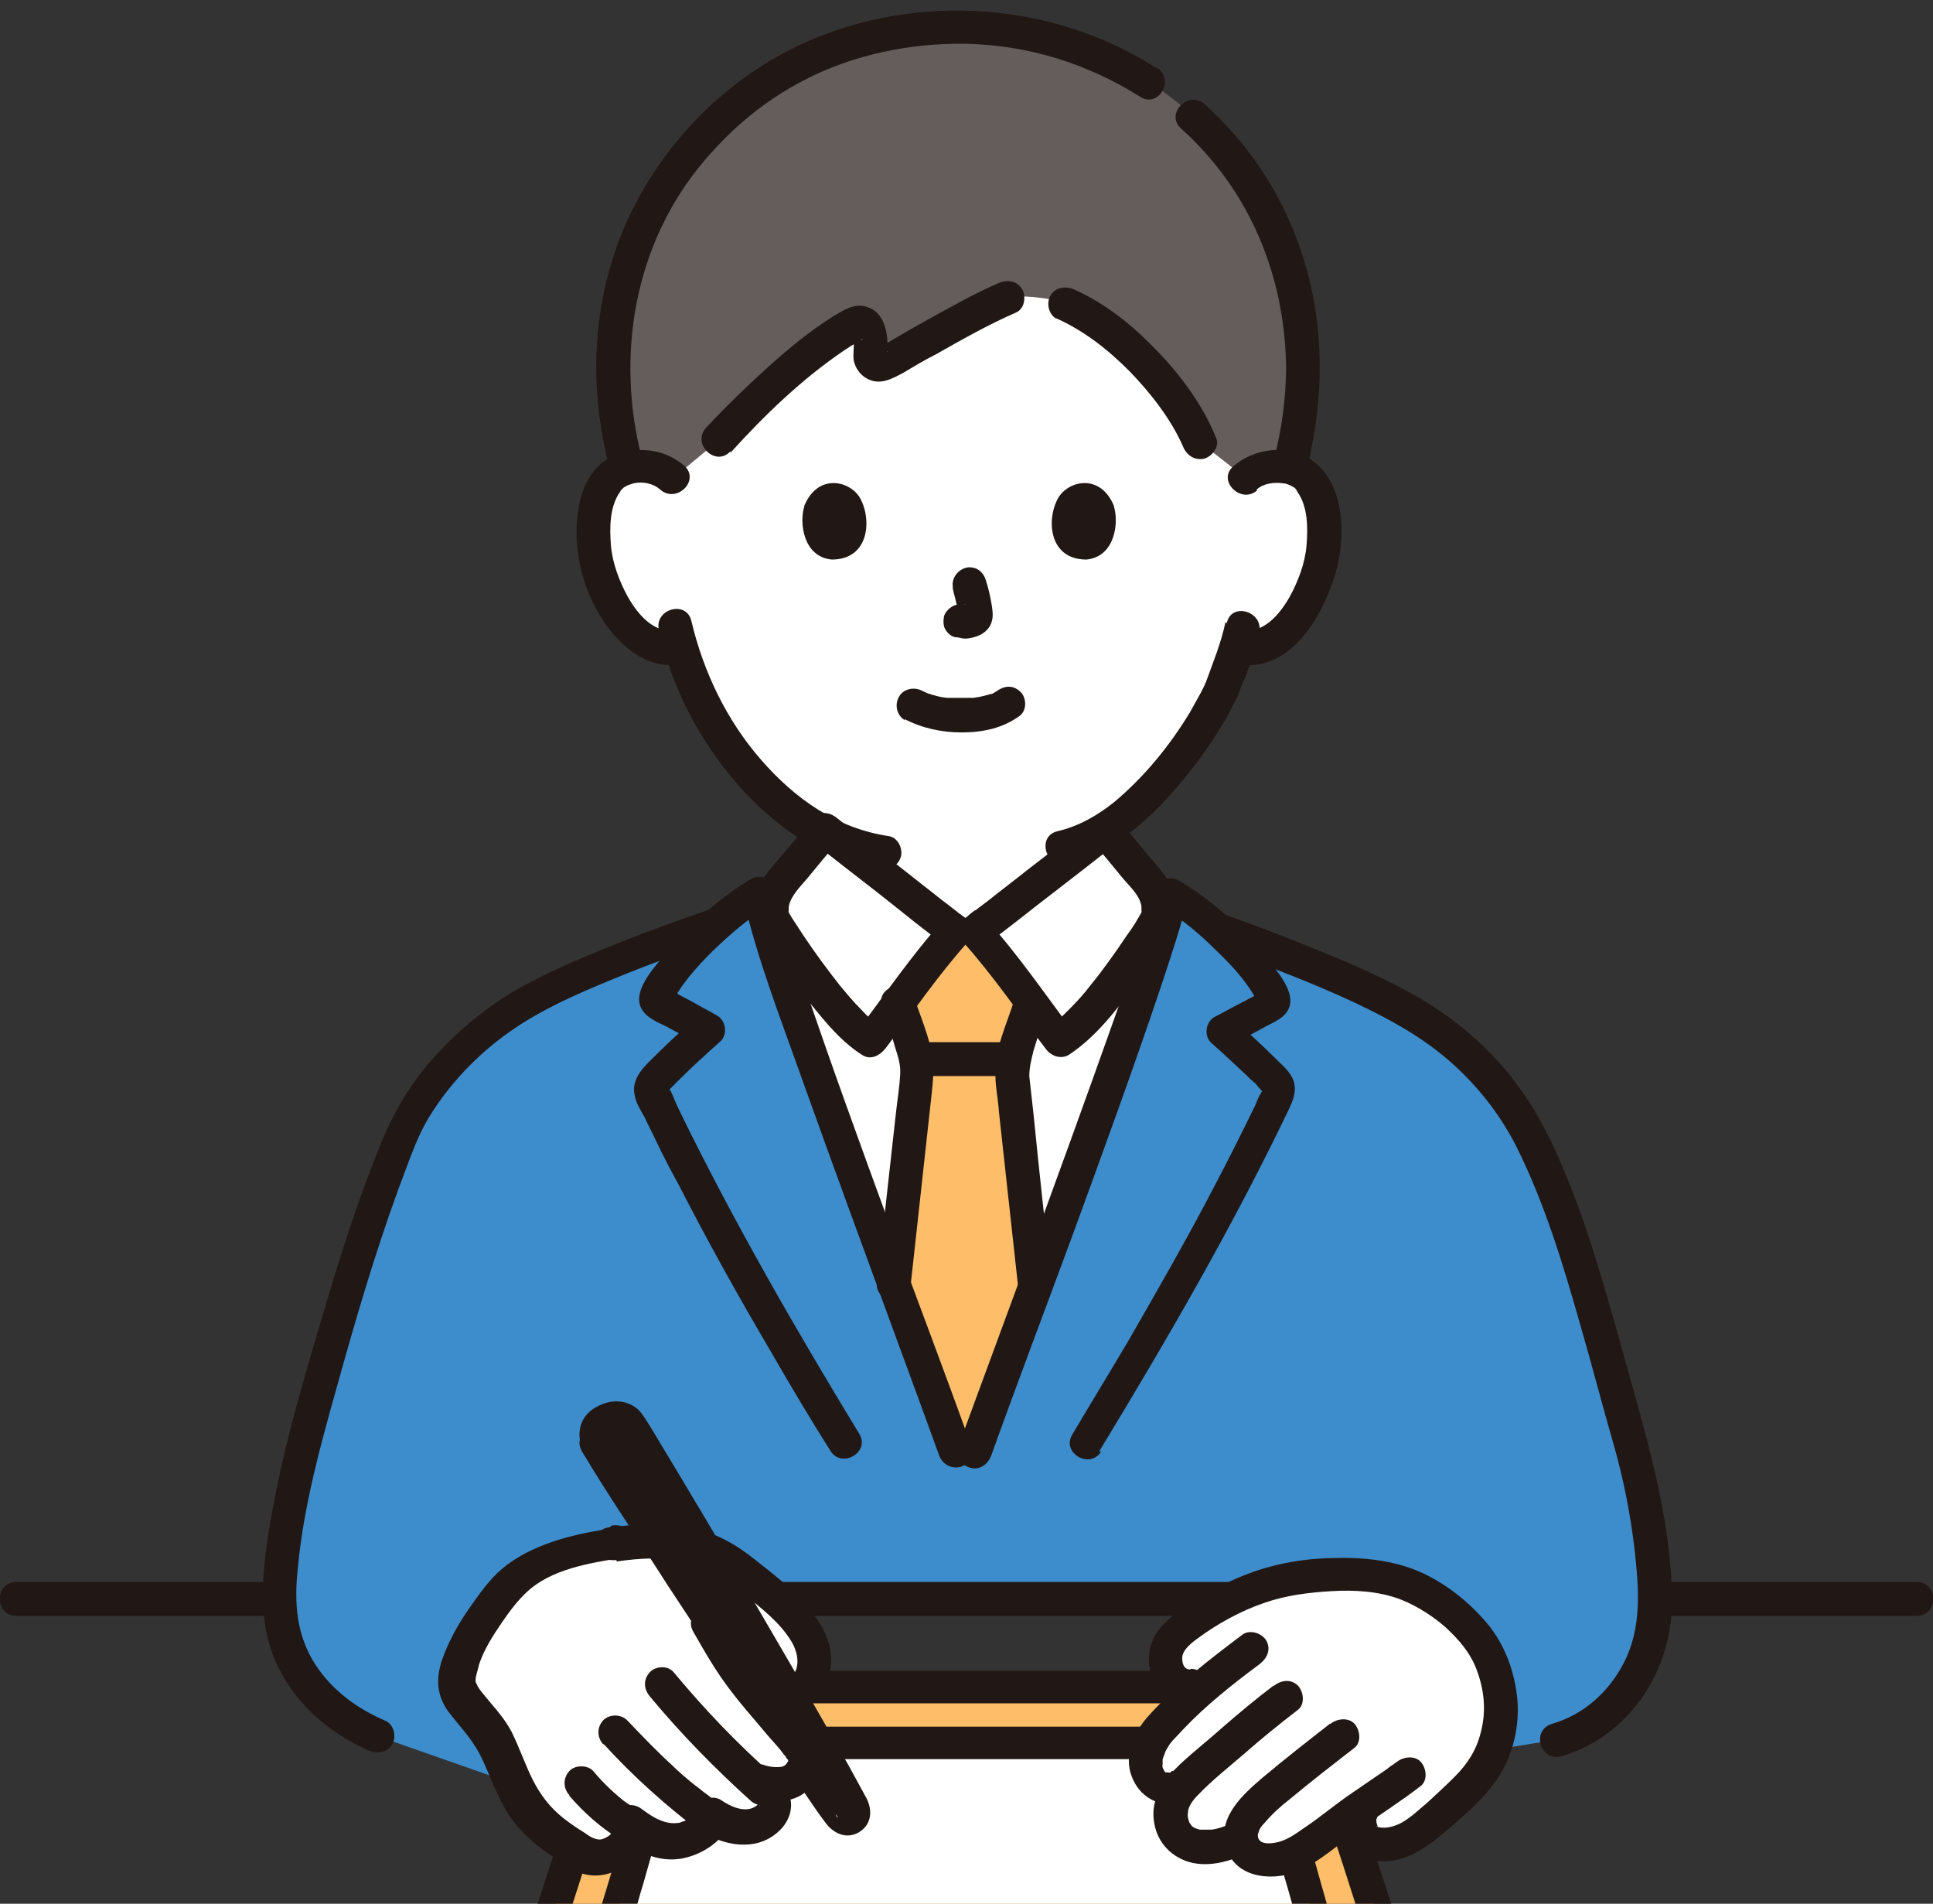 <?xml version="1.0" encoding="UTF-8"?>
<svg id="b" xmlns="http://www.w3.org/2000/svg" version="1.1" viewBox="0 0 274 269.8">
  <rect x="0" y="0" width="274" height="269.8" fill="#333333" stroke="none"/>
  <!-- Generator: Adobe Illustrator 29.8.2, SVG Export Plug-In . SVG Version: 2.1.1 Build 3)  -->
  <defs>
    <style>
      .st0 {
        fill: #febe69;
      }

      .st1 {
        fill: #645d5c;
      }

      .st2 {
        fill: #fff;
      }

      .st3 {
        fill: #3d8dcc;
      }

      .st4 {
        fill: #211715;
      }
    </style>
  </defs>
  <g id="c">
    <path class="st2" d="M135.4,205.6c-6.7-18.5-22-58.8-26.8-75.3h.8c-.6-1.7.2-4,1.3-5.2,1.9-2.1,4.2-5.2,6.1-7.3.8.6,17.2,13.5,18.5,14.4h2.9c1.2-.9,17.7-13.7,18.5-14.3,1.9,2.1,4.2,5.2,6.1,7.3,1.1,1.3,1.9,3.6,1.3,5.2h.9c-4.8,16.5-20.1,56.8-26.8,75.2"/>
    <path class="st2" d="M176.4,67.8c1.3-1.2,3.1-1.7,4.6-1.7,3.3.1,4.7,1.9,5.3,2.9,1.8,3.1,1.7,8.8.5,12.3-.9,2.5-2.2,6.3-5.6,9-1.4,1.1-3.4,1.9-5.4,1.5,0,0-.2,0-.5,0-.6,2-1.4,4-1.9,5-1.3,3.4-8,15-16.7,20.6v.6c-.8.6-17.2,13.5-18.5,14.3h-2.9c-1.1-.8-13.3-10.3-17.3-13.4-4.5-2.1-8.5-5.4-12.4-10-4.8-5.7-7.6-11.9-9.1-17.1-2.1.5-4.3-.2-5.8-1.4-3.4-2.7-4.8-6.5-5.6-9-1.2-3.5-1.3-9.2.5-12.3.6-1,2-2.8,5.3-2.9,1.5,0,3.3.4,4.6,1.7,0,0-.8-35.5,40.5-35.5s40.5,35.5,40.5,35.5h0Z"/>
    <path class="st0" d="M135.4,205.6c-2.2-6-5.3-14.4-8.6-23.4,1.7-15.9,3.2-29.6,3.2-30.1,0-1.7-.5-3.4-1.1-5-.3-1-1-3-1.6-4.8,2.7-3.6,5.9-7.8,7.9-10h2.9c2,2.2,5.2,6.5,7.9,10-.6,1.9-1.3,3.8-1.6,4.8-.5,1.6-1,3.3-1.1,5,0,.5,1.5,14.2,3.2,30.1-3.4,9.1-6.5,17.4-8.6,23.4h-2.6s0,0,0,0Z"/>
    <path class="st3" d="M225.7,244.2c.3-.2.7-.5,1-.7,5-3.8,8.3-10.2,8-17.6-.4-8.3-1.8-15.7-3.3-20.8-3.5-12.2-6-22.2-9.1-31.3-1.3-3.9-4.8-12.3-7.1-15.8-4.3-6.7-10.1-11.8-16.9-15.4-7.3-3.9-15.5-7-24.2-10.3-.5-.2-1.1-.4-1.7-.6-2.2-2-4.5-3.8-6.5-5-3.1,13-20.6,58.9-27.9,79h-2.6c-7.3-20.1-24.7-66-27.8-79-1.9,1.1-4,2.7-6,4.5-9.9,3.2-17.8,6.4-25.1,10.1-6.8,3.4-13.3,9.3-17.5,16-3.8,6.1-11.2,30-15.3,45.9-1.3,5.2-3.6,14.2-4,22.4-.4,10,6,17.2,14,20.5l18.8,6.6,33.9-26.1h71.4l33.9,21.4,9.2-1.5c1.8-.5,3.4-1.3,5-2.3h0Z"/>
    <path class="st4" d="M164.5,131.2c4.3,1.8,8.7,3.2,13,4.9,5.5,2.1,10.9,4.2,16.2,6.8,4.7,2.3,9.1,4.9,12.9,8.5,3.4,3.2,6.2,6.9,8.3,11,4.1,8.2,6.7,16.9,9.2,25.7,1.6,5.5,3,11,4.6,16.5,1.4,4.9,2.4,9.9,3,15,.6,5.5,1.1,11.1-1.6,16.2-2.1,4-5.6,7.2-10.1,8.5-3,.9-1.7,5.4,1.3,4.6,9.7-2.8,15.8-12.3,15.7-22.1-.1-11.9-3.7-23.3-6.8-34.6-2.7-9.6-5.3-19.2-9.4-28.4-2-4.5-4.3-8.5-7.5-12.3-3.6-4.2-7.9-7.7-12.7-10.4-6-3.4-12.4-5.9-18.7-8.4-5.3-2.1-10.8-3.9-16.1-6.1-1.2-.5-2.6.5-3,1.7-.4,1.4.5,2.4,1.7,2.9h0Z"/>
    <path class="st4" d="M107.2,126.6c-6,2.1-12,4.1-17.9,6.4-5.3,2.1-10.8,4.3-15.8,7.1-5.1,2.9-9.7,6.9-13.4,11.4-2.5,3.2-4.4,6.4-5.9,10.1-3.7,8.9-6.5,18.1-9.2,27.3-3,10.1-5.9,20.4-7.3,30.9-.8,6.2-.8,12.2,2.4,17.7,2.7,4.8,7.2,8.4,12.2,10.6,1.2.5,2.6.3,3.3-.9.6-1,.3-2.7-.9-3.3-4-1.7-7.6-4.3-10-8-2.7-4.2-3-8.7-2.5-13.5.9-10,3.9-19.9,6.6-29.6,2.6-9.2,5.4-18.4,8.8-27.3,1.1-2.9,2-5.4,3.8-8.1,3-4.6,7-8.6,11.6-11.7,4.9-3.3,10.6-5.6,16-7.8,6.3-2.5,12.8-4.7,19.3-6.9,1.2-.4,2-1.6,1.7-2.9-.3-1.2-1.7-2.1-3-1.7h0Z"/>
    <path class="st4" d="M115.2,116.1c-1.2,1.3-2.3,2.7-3.5,4.1-1.1,1.3-2.3,2.6-3.3,4-1.6,2.3-2.1,5.4-.6,7.9,2.4,4,5.2,7.9,8.2,11.5,1.8,2.2,3.8,4.4,6.2,5.9,1.2.8,2.5.1,3.3-.9,3.8-5,7.4-10.3,11.6-15,1.1-1.2.8-2.8-.5-3.7-.1,0-.3-.2-.4-.3-.2-.1-1-.7-.4-.3-.7-.5-1.4-1.1-2.1-1.6-2-1.6-4.1-3.2-6.1-4.8-3-2.3-6-4.6-9-7-1-.8-2.4-1-3.4,0s-1,2.6,0,3.4c3,2.4,6.1,4.8,9.2,7.2,3.2,2.5,6.4,5.2,9.8,7.6l-.5-3.7c-4.5,5-8.3,10.6-12.3,15.9l3.3-.9c-.9-.6-1.8-1.4-2.7-2.4-1.1-1.1-2-2.2-3-3.4-1.8-2.3-3.5-4.6-5.1-7-.6-.9-1.1-1.7-1.7-2.6-.1-.2-.3-.5-.4-.7-.1-.2,0-.3,0,0,0-.3,0-.5,0-.8.3-1.6,1.7-2.9,2.7-4.1,1.4-1.7,2.7-3.3,4.1-4.9,2-2.3-1.3-5.7-3.4-3.4h0Z"/>
    <path class="st4" d="M155,119.5c1.4,1.6,2.8,3.3,4.1,4.9,1,1.2,2.5,2.5,2.7,4.1,0,.3,0,.5,0,.8,0-.3.1-.2,0,0-.1.2-.3.5-.4.7-.5.9-1.1,1.8-1.7,2.6-1.6,2.4-3.3,4.8-5.1,7-.9,1.2-1.9,2.3-3,3.4-1,1-1.8,1.8-2.7,2.4l3.3.9c-4-5.3-7.8-10.9-12.3-15.9l-.5,3.7c3.4-2.4,6.5-5,9.8-7.5,3.1-2.4,6.1-4.7,9.2-7.2,1-.8.8-2.5,0-3.4s-2.4-.8-3.4,0c-3,2.4-6,4.7-9,7-2,1.6-4,3.1-6,4.7-.4.3-.8.6-1.2.9l-.5.4c-.5.4.2-.1-.1,0-.4.3-.8.6-1.1.9-1.3.9-1.6,2.5-.5,3.7,4.2,4.7,7.8,10,11.6,15,.7,1,2.1,1.6,3.3.9,4.4-2.9,7.7-7.6,10.7-11.8,1.2-1.7,2.4-3.4,3.4-5.2,1.4-2.3,1.5-4.7.3-7.1-.8-1.7-2.3-3.1-3.5-4.6-1.3-1.6-2.6-3.2-4-4.8-2.1-2.3-5.4,1.1-3.4,3.4h0Z"/>
    <path class="st3" d="M153.8,204.5c10.5-17.2,18.6-31.5,27.1-48.9.2-.4.4-.7.3-1.2,0-.5-.3-1-.6-1.3-2.3-2.4-4.9-4.8-7.4-7,2.2-1.2,4.5-2.4,6.7-3.7.2-.1.5-.3.6-.6,0-.2,0-.5-.2-.7-2.5-5-9.4-11.5-14.4-14.5-3.1,13-20.6,58.9-27.9,79"/>
    <path class="st3" d="M135.4,205.6c-7.3-20.1-24.7-66-27.8-79-5,3-11.9,9.5-14.4,14.5-.1.2-.2.5-.2.7,0,.3.3.4.6.6,2.2,1.2,4.5,2.4,6.7,3.7-2.5,2.3-5.1,4.6-7.4,7-.3.3-.6.8-.6,1.3,0,.4.2.8.3,1.2,8.5,17.5,16.6,31.8,27.1,49"/>
    <path class="st4" d="M125.1,142.8c.6,1.9,1.3,3.8,1.8,5.7.4,1.2.8,2.5.7,3.8-.1,1.8-.4,3.6-.6,5.4-.9,8.1-1.8,16.2-2.7,24.3-.1,1.3,1.2,2.4,2.4,2.4s2.3-1.1,2.4-2.4c.9-8.2,1.8-16.4,2.7-24.6.2-1.7.4-3.5.5-5.2.2-3.6-1.6-7.4-2.7-10.8-.9-2.9-5.5-1.7-4.6,1.3h0Z"/>
    <path class="st4" d="M149.1,182.2c-.9-8.1-1.8-16.2-2.6-24.3-.2-1.8-.4-3.6-.6-5.4,0-1.2.3-2.4.6-3.6.6-2,1.3-4,1.9-6,.9-2.9-3.7-4.2-4.6-1.3-1,3.4-2.9,7.1-2.7,10.8,0,1.7.4,3.5.5,5.2.9,8.2,1.8,16.4,2.7,24.6.1,1.3,1,2.4,2.4,2.4s2.5-1.1,2.4-2.4h0Z"/>
    <path class="st4" d="M143.3,147.7c-4.3,0-8.6,0-12.8,0-1.3,0-2.5,1.1-2.4,2.4s1.1,2.4,2.4,2.4c4.3,0,8.6,0,12.8,0,1.3,0,2.5-1.1,2.4-2.4s-1.1-2.4-2.4-2.4h0Z"/>
    <path class="st4" d="M106.2,229h71.4c3.1,0,3.1-4.8,0-4.8h-71.4c-3.1,0-3.1,4.8,0,4.8h0Z"/>
    <path class="st4" d="M2.3,229h37.3c3.1,0,3.1-4.8,0-4.8H2.3c-3.1,0-3.1,4.8,0,4.8h0Z"/>
    <path class="st4" d="M234.7,229h37c3.1,0,3.1-4.8,0-4.8h-37c-3.1,0-3.1,4.8,0,4.8h0Z"/>
    <path class="st1" d="M126.6,4.6c-7.5,1.3-14.1,4.2-19.7,8.3-9,6.6-19.2,18.5-20,37.6-.2,4.8.4,10.3,2,15.8.6-.2,1.2-.3,2-.3,1.5,0,3.3.4,4.6,1.7l6.5-5.4c4.9-5.4,13.4-13.4,19.4-16.6.7-.4,1.6.1,1.9,1.3.3,1.1.3,2,.2,2.8-.1,1.2,1.1,2.1,2.1,1.6,4.3-2.4,11.9-7.1,17.4-9.4,3.3-.1,6.7.4,8,1,2.6,1.1,4.6,2.2,7.4,4.6,4.9,4.2,9.6,9.9,11.6,15l6.4,5c1.3-1.2,3.1-1.7,4.6-1.7.7,0,1.3.1,1.8.3,1.5-5.9,2.2-10.4,1.9-15.8-.8-19-10.5-30.7-19.8-37.4-7.9-5.7-17.2-9.3-29.1-9.3s-6.3.3-9.2.8h0Z"/>
    <path class="st4" d="M128.2,101.9c2.5,1.3,5.3,1.9,8.1,1.9,3,0,5.9-.6,8.3-2.4,1-.8.9-2.6,0-3.4-1.1-1-2.3-.8-3.4,0,.7-.6.2-.2,0,0-.2.1-.3.2-.5.3-.2.1-.8.3-.1,0-.2,0-.5.2-.7.2-.6.2-1.3.3-1.9.4.4,0,.1,0,0,0-.2,0-.4,0-.6,0-.4,0-.9,0-1.3,0-.4,0-.8,0-1.2,0-.2,0-.4,0-.6,0,0,0-.8-.1-.2,0-.6-.1-1.2-.2-1.8-.4-.2,0-.5-.2-.7-.2-.6-.2.4.2,0,0-.3-.1-.6-.3-.9-.4-1.1-.6-2.7-.3-3.3.9-.6,1.1-.3,2.6.9,3.3h0Z"/>
    <path class="st4" d="M135,83.2c.3,1.3.7,2.6.9,4v-.6c0,.2,0,.4,0,.5v-.6c0,0,0,.2,0,.2l.2-.6c0,0,0,.1,0,.2l.4-.5s0,0-.1.1l.5-.4c-.1,0-.2.1-.3.2l.6-.2c-.2,0-.3.1-.5.2h.6c-.2,0-.3,0-.5,0h.6c-.2,0-.4,0-.6,0-.3,0-.6-.1-1,0-.3,0-.6.1-.9.3-.5.3-1,.9-1.1,1.4-.1.6-.1,1.3.2,1.8.3.5.8,1,1.4,1.1.5,0,.9.2,1.4.2.7,0,1.4-.2,2.1-.5.8-.4,1.5-1.1,1.7-2,.2-.7.1-1.4,0-2.1-.2-1.3-.5-2.6-.9-3.8-.2-.6-.6-1.1-1.1-1.4s-1.3-.4-1.8-.2c-1.2.4-2,1.6-1.7,2.9h0Z"/>
    <path class="st4" d="M114,71.8c-.7,2.2-.2,7.1,3.9,7.5,5.5,0,5.7-6,3.9-8.9-1.5-2.3-5.9-3.3-7.8,1.3Z"/>
    <path class="st4" d="M157.9,71.8c.7,2.2.2,7.1-3.9,7.5-5.5,0-5.7-6-3.9-8.9,1.5-2.3,5.9-3.3,7.8,1.3h0Z"/>
    <path class="st4" d="M97.1,66.1c-2.8-2.5-6.8-3-10.3-1.4-2.4,1.1-3.9,3.5-4.5,6-1.5,5.9,0,12.7,3.5,17.7,2.3,3.3,5.9,6.3,10.2,5.8,1.3-.2,2.4-1,2.4-2.4s-1.1-2.5-2.4-2.4c-3.3.4-5.5-2.2-7-4.8-1.2-2.2-2.2-4.8-2.4-7.3-.2-2.5-.2-5.5,1.3-7.6.3-.4-.3.2.1-.2.2-.2.3-.3.5-.5-.2.2.4-.2.4-.2.3-.1.6-.2.9-.3,1.3-.3,2.8,0,3.8.9,2.3,2,5.7-1.3,3.4-3.4h0Z"/>
    <path class="st4" d="M178.1,69.4c1-.9,2.5-1.1,3.8-.9.3,0,.5.1.8.2.1,0,.7.4.6.3.2.1.4.3.5.5.5.5-.2-.3.1.2,1.5,2.1,1.5,5.1,1.3,7.6-.2,2.5-1.2,5.1-2.4,7.3-1.5,2.6-3.7,5.2-7,4.8-1.3-.2-2.4,1.2-2.4,2.4s1.1,2.2,2.4,2.4c7.2.9,11.6-6.8,13.4-12.6,1.6-5.1,1.6-13.1-3.3-16.4-3.4-2.3-8.1-1.7-11.1.9-2.3,2,1.1,5.4,3.4,3.4h0Z"/>
    <path class="st4" d="M173.7,88.2c-.6,2.9-1.8,5.8-2.7,8.3-.2.4.2-.5,0,0,0,.2-.2.3-.2.5-.2.4-.4.8-.6,1.2-.5.9-1,1.8-1.5,2.7-2.9,4.8-6.5,9.2-10.8,12.8-2.4,1.9-5,3.4-8,4.1-3,.7-1.7,5.3,1.3,4.6,6.2-1.4,11.4-5.9,15.5-10.7,3.3-3.8,6.4-8.2,8.6-12.8.2-.3.3-.7.4-1,0-.1.3-.7,0,0,.3-.8.7-1.6,1-2.4.7-1.9,1.4-3.9,1.8-5.9.6-3-4-4.3-4.6-1.3h0Z"/>
    <path class="st4" d="M93.4,89.3c1.8,8.1,5.7,15.6,11.1,21.8,5.3,6,12,10.9,20.2,12,1.3.2,2.6-.3,3-1.7.3-1.1-.4-2.7-1.7-2.9-7.4-1.1-13.3-5.3-18.1-10.8-4.9-5.6-8.2-12.5-9.9-19.7-.7-3-5.3-1.7-4.6,1.3h0Z"/>
    <path class="st4" d="M164,9.7c-14.6-9.4-33.7-10.8-49.6-3.8-12.9,5.7-23.1,17.1-27.4,30.3-3.2,9.8-3.2,20.2-.6,30.1.8,3,5.4,1.7,4.6-1.3-3.8-14.6-1.1-30.6,8.9-42.3,4-4.7,8.6-8.5,14-11.3,7.1-3.7,15.1-5.3,23-5.2,8.9.2,17.2,2.8,24.7,7.5,2.6,1.7,5-2.4,2.4-4.1h0Z"/>
    <path class="st4" d="M185.3,66.3c2-8.3,2.4-16.6.7-24.9-1.4-6.7-4.2-13.3-8.3-18.9-2-2.8-4.4-5.4-6.9-7.7-2.3-2.1-5.7,1.3-3.4,3.4,9.7,8.7,14.7,20.8,14.9,33.7,0,4.5-.6,8.8-1.7,13.2-.7,3,3.9,4.2,4.6,1.3h0Z"/>
    <path class="st4" d="M149.7,45.1c4,1.8,7.3,4.4,10.4,7.5,3,3.1,5.9,6.8,7.6,10.7.5,1.2,1.6,2,3,1.7,1.1-.3,2.2-1.7,1.7-2.9-1.9-4.7-5-8.9-8.6-12.6-3.4-3.5-7.1-6.5-11.6-8.5-1.2-.5-2.6-.3-3.3.9-.6,1-.3,2.7.9,3.3h0Z"/>
    <path class="st4" d="M103.6,64.1c4.8-5.3,10.1-10.4,16-14.4.6-.4,1.2-.8,1.9-1.2.1,0,.4-.2.5-.3.3-.3.4,0-.2,0-.9-.3-.9-.8-.8.2.1.9-.1,1.7,0,2.6.2,1.1.9,2.1,1.8,2.6,1.9,1.1,3.6.1,5.3-.8,1.5-.9,3-1.8,4.6-2.6,3.7-2.1,7.4-4.2,11.3-5.9,1.2-.5,1.5-2.2.9-3.3-.7-1.2-2.1-1.4-3.3-.9-3.5,1.5-6.8,3.4-10.1,5.2-1.6.9-3.2,1.8-4.7,2.7-.7.4-1.3.8-2,1.1,0,0-.5.3-.5.3h.5c.4-.2.6,0,.7.2.7.3,0,.4.3.1,0,0,0-.7,0-.8,0-2.1-.6-4.7-2.9-5.4-1.8-.6-3.4.5-4.9,1.4-3.2,2-6.2,4.5-9,7-3.1,2.8-6.1,5.7-8.9,8.7-2.1,2.3,1.3,5.6,3.4,3.4h0Z"/>
    <path class="st4" d="M155.8,205.7c9.6-15.8,18.9-31.8,26.9-48.5.6-1.3,1.1-2.5.7-3.9-.4-1.3-1.5-2.2-2.4-3.1-2-2-4.1-3.9-6.1-5.7l-.5,3.7c1.5-.8,3.1-1.7,4.6-2.5,1.4-.8,3.3-1.4,3.8-3.1.7-2.4-2.2-5.5-3.6-7.2-3.3-4.1-7.5-7.9-12.1-10.6-1.3-.8-3.2,0-3.5,1.4-2.2,9.1-5.6,17.9-8.7,26.7-4.3,12-8.7,24-13.1,35.9-2,5.4-4,10.9-6,16.3-.4,1.2.5,2.6,1.7,2.9,1.3.4,2.5-.4,3-1.7,3.8-10.6,7.8-21.1,11.7-31.7,4.2-11.5,8.4-23,12.3-34.6,1.4-4.2,2.8-8.4,3.9-12.7l-3.5,1.4c2.9,1.7,5.4,3.9,7.8,6.3,2.3,2.2,4.6,4.8,5.9,7.7l-.3-1.2v.4s.3-1.2.3-1.2c.2-.4.3-.3-.1,0-.3.1-.6.3-.8.5-.6.3-1.3.7-1.9,1-1.2.6-2.4,1.3-3.6,1.9-1.3.7-1.6,2.7-.5,3.7,1.7,1.5,3.3,3,5,4.6.4.4.8.8,1.2,1.1.3.3.8,1,1.1,1.2.2.1.2.2,0,0-.1-.3.2-.6-.2.1-.3.5-.6,1.1-.8,1.7-1.9,3.9-3.8,7.7-5.8,11.5-3.9,7.5-8.1,14.8-12.3,22.1-2.6,4.4-5.3,8.8-7.9,13.2-1.6,2.6,2.5,5,4.1,2.4h0Z"/>
    <path class="st4" d="M137.7,205c-3.8-10.6-7.8-21.1-11.7-31.7-4.2-11.5-8.4-23-12.3-34.6-1.4-4.2-2.8-8.4-3.8-12.7-.3-1.5-2.2-2.2-3.5-1.4-4.6,2.8-8.7,6.5-12.1,10.6-1.4,1.7-4.3,4.8-3.6,7.2.5,1.7,2.4,2.4,3.8,3.1,1.5.8,3.1,1.7,4.6,2.5l-.5-3.7c-1.8,1.6-3.6,3.2-5.3,4.9s-4,3.5-3.3,6.2c.2,1,.9,2.1,1.4,3,.5,1.1,1.1,2.2,1.6,3.3,1,2.1,2.1,4.2,3.2,6.2,4.1,8,8.5,15.9,13.1,23.7,2.7,4.7,5.5,9.4,8.4,14,1.6,2.6,5.7.2,4.1-2.4-9-14.8-17.6-29.7-25.2-45.2-.3-.6-.5-1.1-.8-1.7-.2-.4-.6-1.6-.9-1.9-.4-.3,0-.1-.1.1-.3.3.3-.3.4-.4.4-.4.9-.9,1.3-1.3,1.8-1.8,3.7-3.5,5.6-5.2,1.1-1,.8-3-.5-3.7-1.2-.7-2.4-1.3-3.6-2-.6-.3-1.1-.6-1.7-.9-.3-.2-.6-.3-.8-.5-.1,0-.3-.2-.4-.2-.3-.2-.3-.1,0,.2l.3,1.2v-.4s-.3,1.2-.3,1.2c1.3-2.9,3.7-5.5,5.9-7.7,2.4-2.3,4.9-4.5,7.8-6.3l-3.5-1.4c2.1,9.1,5.6,17.9,8.7,26.7,4.3,12,8.7,24,13.1,36,2,5.4,4,10.9,6,16.4.4,1.2,1.6,2,3,1.7,1.2-.3,2.1-1.7,1.7-2.9h0Z"/>
    <path class="st0" d="M183.2,293.1h9.4c4.7,0,8.1-4.6,6.7-9-5.3-16.4-10.5-32.4-14.5-44.9h-96.1c-4,12.4-9.2,28.5-14.5,44.9-1.4,4.5,1.9,9,6.7,9h102.3,0Z"/>
    <path class="st2" d="M179.3,278.8h4.9c2,0,3.4-1.9,2.9-3.8-3-10.7-5.9-20.6-8-28h-84.7c-2.1,7.4-5,17.4-8,28-.5,1.9.9,3.8,2.9,3.8h89.9,0Z"/>
    <path class="st4" d="M183.2,295.4h8.4c2.2,0,4.3-.3,6.1-1.5,3.7-2.5,5-6.9,3.7-11-3.1-9.9-6.4-19.8-9.6-29.6-1.6-4.9-3.2-9.8-4.8-14.8-.3-1-1.2-1.7-2.3-1.7h-96.1c-1.1,0-2,.7-2.3,1.7-4.2,13.1-8.4,26.2-12.7,39.3-1,3.1-2.6,6.5-2.1,9.8.4,2.8,2.3,5.4,4.8,6.7,2.8,1.5,6,1.1,9.1,1.1h97.7c3.1,0,3.1-4.8,0-4.8h-99c-2.3,0-4.9.4-6.7-1.4-1.9-2-1.2-4.2-.4-6.5,4.6-14.3,9.3-28.7,13.9-43l-2.3,1.7h96.1l-2.3-1.7c2.6,8.2,5.3,16.5,8,24.7,1.5,4.7,3,9.4,4.6,14.1.7,2.2,1.7,4.5,2.1,6.7.2,1.3-.1,2.7-1,3.7-1.1,1.4-2.6,1.7-4.3,1.7h-8.7c-3.1,0-3.1,4.8,0,4.8h0Z"/>
    <path class="st4" d="M179.3,281.2c3.4,0,7.6.7,9.6-2.7,1-1.8.6-3.6.1-5.4-.6-2-1.1-4-1.7-6-1.9-6.9-3.9-13.8-5.9-20.7-.3-1-1.3-1.7-2.3-1.7h-84.7c-1.1,0-2,.7-2.3,1.7-1.7,5.8-3.4,11.7-5,17.5-1,3.5-2.2,7-3,10.5-.7,3.1,1.2,6.3,4.5,6.7,1.7.2,3.5,0,5.3,0h85.3c3.1,0,3.1-4.8,0-4.8h-88.3c-.5,0-1.6.2-2-.1-.3-.2-.2-.3-.2-.6,0-.8.6-2,.8-2.8.6-2,1.1-4,1.7-5.9,1.8-6.4,3.7-12.9,5.5-19.3l-2.3,1.7h84.7l-2.3-1.7c1.7,5.8,3.4,11.7,5,17.5,1,3.3,1.9,6.7,2.8,10,.2.7.2,1-.4,1.2-.6.2-1.6,0-2.3,0h-2.6c-3.1,0-3.1,4.8,0,4.8h0Z"/>
    <path class="st2" d="M86.7,219c6.5-1,12.8-.9,18.3,3.7,3.3,2.7,9.4,6.9,10.2,11.7.4,1.9-.6,4.9-2.6,6l-4.6,13.1c1.6,1.5,1.9,2.7,1.1,3.7-1,1.4-2.4,2-4.2,2s-3-.6-4.5-1.6c.6,1.2-2.8,3.1-3.7,3.3-3.3.9-5.7-.5-8.1-2.5,1,2.9-3.3,6.4-6.7,4.3-3.5-2.1-6-3.9-8.1-7-2-3.1-2.9-6.5-4.2-8.7-1.9-3.8-5.8-6.2-5.4-8.8.5-4.7,5-10.6,7.6-13.4,3.3-3.6,10.1-5.2,14.8-5.9"/>
    <path class="st4" d="M87.4,221.3c3.3-.5,6.9-.7,10.2.1,3.2.8,5.6,2.7,8.1,4.7,2.3,1.9,4.8,3.8,6.4,6.4,1.1,1.7,1.6,4.4-.6,5.7-2.6,1.6-.2,5.7,2.4,4.1,2.5-1.5,4.1-4.7,3.9-7.6-.2-3-2.1-5.7-4.1-7.9-2-2.1-4.3-3.9-6.6-5.7-2.7-2.2-5.7-3.9-9.2-4.6-3.9-.8-7.8-.5-11.8,0-1.3.2-2,1.8-1.7,2.9.4,1.4,1.7,1.8,3,1.7h0Z"/>
    <path class="st4" d="M80.7,254.5c2,2.3,4.3,4.4,6.9,6,1.1.7,2.7.2,3.3-.9.6-1.2.3-2.5-.9-3.3-.5-.4-1.1-.7-1.6-1.1l.5.4c-1.8-1.4-3.4-2.9-4.8-4.6-.8-.9-2.6-.9-3.4,0-.9,1-.9,2.4,0,3.4h0Z"/>
    <path class="st4" d="M85.6,247.2c4.2,4.6,8.8,8.7,13.8,12.5,1,.8,2.7.2,3.3-.9.7-1.3.2-2.4-.9-3.3-.2-.1-.3-.2-.5-.4-.1,0-.4-.3-.2-.1-.3-.2-.6-.5-.9-.7-.6-.4-1.1-.9-1.7-1.3-1.1-.9-2.2-1.8-3.2-2.8-2.2-2-4.3-4.2-6.4-6.4-.9-.9-2.5-.9-3.4,0-.9,1-.9,2.4,0,3.4h0Z"/>
    <path class="st4" d="M84.6,204.6c-.6-1-.2-2.4.9-2.9.3-.1.5-.3.8-.4,1-.5,2.2-.1,2.8.8,5.2,8.2,27,45.6,31.8,54.4.3.5,0,1-.4,1.3h0c-.4.2-.9,0-1.2-.3-3.4-4.7-32-48.1-34.7-52.9h0Z"/>
    <path class="st4" d="M86.6,203.5c.1.3-.2.6.5.1.1,0-.2-.3,0,0,.3.5.6,1,.9,1.5.9,1.4,1.7,2.8,2.6,4.2,2.4,3.9,4.7,7.9,7,11.8,5.2,8.9,10.4,17.8,15.6,26.7,1.1,1.9,2.2,3.8,3.3,5.7.4.8.9,1.5,1.3,2.3.2.3.4.6.5,1,0,.2.2.3.3.5.5.7-.5,0,0-.9l.9-.9c-.4.3-.3.3.3,0l1.2.3c0,0,.4.6.2.3,0,0,0-.1-.1-.2-.1-.2-.3-.4-.4-.6-.3-.5-.7-1-1-1.5-.9-1.4-1.9-2.8-2.8-4.2-2.7-4-5.3-8-8-12-5.8-8.8-11.6-17.6-17.3-26.4-1.7-2.6-3.4-5.2-5-7.9-1.5-2.6-5.7-.3-4.1,2.4,3.8,6.4,8.1,12.6,12.1,18.9,5.8,8.8,11.6,17.6,17.4,26.4,1.6,2.4,3.2,4.9,5,7.3,1.1,1.5,2.9,2.4,4.7,1.4,1.9-1.1,2-3.2,1.1-4.9-.8-1.5-1.6-2.9-2.4-4.4-5.6-9.9-11.4-19.8-17.2-29.7-2.7-4.7-5.5-9.3-8.3-14-1-1.6-1.9-3.2-2.9-4.8-.6-.9-1.1-1.9-2-2.5-1.9-1.3-4.3-.9-6.1.4-1.9,1.4-2.2,3.8-1.2,5.8.6,1.2,2.2,1.5,3.3.9,1.2-.7,1.4-2.1.9-3.3h0Z"/>
    <path class="st2" d="M100.3,230.3c2.9,5,3.7,6.4,6.8,10.2.7.9,5.9,6.7,6.6,8,1.1,2-.9,5.8-6.3,4.3-5-4.5-8.3-7.8-13.6-14.1l6.5-8.4h0Z"/>
    <path class="st4" d="M86.1,216.7c-5.2.8-10.8,2.2-14.9,5.6-1.9,1.6-3.4,3.8-4.8,5.8-1.6,2.3-2.9,4.7-3.8,7.3-.8,2.6-.7,4.8.9,7.1,1.6,2.1,3.4,3.9,4.6,6.3,1.4,2.8,2.3,5.8,4.1,8.5,1.6,2.4,3.7,4.2,6.1,5.8,1.4.9,2.9,2.1,4.5,2.5,1.5.4,3.1.2,4.6-.5,2.8-1.2,4.7-4.3,3.8-7.3l-4,2.3c3,2.4,6.6,4.3,10.6,3,2.4-.7,6.3-3.2,5.2-6.2l-3.5,2.7c3.2,2,7.6,2.8,10.7.1,1.3-1.1,2.1-2.7,1.9-4.4-.3-1.9-1.6-3.3-3.1-4.4l-2.3,4c2.8.7,6.2.7,8.2-1.6,1.6-1.7,2-4.3.8-6.3-1.1-1.8-2.7-3.5-4.1-5.1-1.3-1.5-2.7-3-3.9-4.6-2-2.6-3.6-5.5-5.3-8.4-1.6-2.6-5.7-.3-4.1,2.4,1.6,2.8,3.2,5.6,5.2,8.2,1.5,2,3.1,3.8,4.7,5.7.8,1,1.7,1.9,2.5,2.9,0,0,.6.8.3.4.1.2.3.3.4.5,0,.1.2.3.3.4,0,.2,0,.1,0-.2,0,.1,0,.2,0,.3,0-.3,0-.4,0-.2,0,0,0,.2,0,.3.3-.5,0,0-.1.3.3-.7-.3.3,0,0,.2-.3-.6.5,0,.1,0,0-.8.4-.5.3,0,0-.7.2-.4.1-.8.1-1.7,0-2.5-.3-2.1-.6-4.3,2.4-2.3,4,.5.4,1,.8,1.4,1.2.1.1.4.6.4.6-.2,0,0-.4,0-.5,0,.2-.2.2,0,0-.2.2-.4.5-.6.6-1.5,1-3.6,0-4.9-.9-1.7-1.1-4.2.7-3.5,2.7v-.3c.2-.7.3-.9.1-.6,0,.1,0,.1,0,0,0-.1,0,0-.1.1-.2.2-.3.3-.7.5-.3.2-.7.4-1,.6-.4.2.1,0,0,0-.2,0-.4.1-.6.2-2,.4-3.8-.7-5.4-1.9-1.7-1.4-4.7-.2-4,2.3,0,.3.1.2,0,.6.1-.3-.3.6-.2.4-.4.5-1.1.9-1.7,1-.9,0-1.6-.5-2.3-1-1-.6-2-1.3-2.9-2-1.9-1.5-3.3-3.3-4.4-5.5-1.1-2.2-1.9-4.6-3-6.8-1.1-2.1-2.8-3.8-4.3-5.7-.2-.3-.5-.6-.6-1-.1-.2-.2-.2-.2-.6,0,.4,0-.4.1-.6.1-.5.3-1.1.4-1.6.7-2.1,1.9-4,3.2-5.9,1.1-1.6,2.2-3.1,3.6-4.4,3.4-3.2,8.9-4.1,13.3-4.8,1.3-.2,2-1.8,1.7-2.9-.4-1.4-1.7-1.9-3-1.7h0Z"/>
    <path class="st4" d="M92.1,240.4c4.4,5.3,9.2,10.2,14.3,14.8.9.8,2.5,1,3.4,0,.8-.9,1-2.5,0-3.4-5.2-4.6-9.9-9.5-14.3-14.8-.8-1-2.6-.9-3.4,0-.9,1-.9,2.3,0,3.4h0Z"/>
    <path class="st2" d="M185.4,261.6c-.6.4-1.1.7-1.7,1-1.3.7-4.1,1.5-5.9.5-1.1-.6-1.7-1.7-1.8-2.8-.1,0-.2,0-.2,0-2.4,1.4-6.4,2.1-8.5.2-1.3-1.1-2-4.1-.5-6.3.2-.4.5-.8.9-1.2-1.3.5-3.6,1.1-5-1.7-.9-1.9-.1-4.8,2.2-6.9.9-.8,2.6-2.9,4.4-4.4.4-.3.8-.6,1.1-1l-1.6-.2c-1.2,0-2.6-1-3.2-2.1-.5-.9-.4-2.4,0-3.3.8-2.2,4.5-4.5,8.3-6.5,4.1-2.1,7-3,11.3-3.6,4-.4,6.8-.5,10.9.2,3.7.6,6.2,2.3,8.9,4,1.6,1,4.9,4.6,5.8,6.3,1.5,3.1,2.3,6.1,2,8.9-.4,4.7-1.6,7.4-4.6,10.5-1.7,1.8-4.8,4.5-6.7,6.1-2.8,2.2-5.4,2.4-7.3,1.6-1.5-.7-1.7-3.5-1.1-4.7,0,0,0-.1.1-.2h0c-.6.5-1.2.8-1.6,1.1-1.4,1-3.7,2.9-6,4.4h0Z"/>
    <path class="st4" d="M180.5,238.9c-2.5,1.9-4.9,3.9-7.2,5.9-2,1.8-4.2,3.5-6.1,5.3-2,1.9-3.8,4.3-3.7,7.2s1.7,5.3,4.5,6.4c2.9,1.1,6.4.2,9.1-1.3,2.7-1.5.3-5.6-2.4-4.1-.9.5-2.1.9-3,1-.6,0-1.2,0-1.6,0-.5-.1-.9-.3-1-.4-.1,0-.2-.2-.3-.3.2.2.2.2,0,0-.2-.5,0,.1-.2-.3-.2-.6-.3-.8-.2-1.5,0-.8.8-1.8,1.4-2.4,2-2.1,4.3-3.9,6.5-5.8,2.5-2.2,5.1-4.3,7.7-6.3,1-.8.8-2.5,0-3.4-1-1-2.4-.8-3.4,0h0Z"/>
    <path class="st4" d="M165.9,251.2c-.6.1.5,0-.1,0-.1,0-.7,0-.2,0,0,0-.6-.1-.3,0,0,0,0,0-.1,0,0,0-.3-.4-.2-.3,0,0-.4-.8-.2-.4,0,0-.1-.7,0-.3,0-.2,0-.4,0-.6,0-.2,0-.2,0,0v-.3c.1-.3.2-.5.3-.8.1-.4.4-.8.7-1.3.5-.7,1.2-1.3,1.8-2,3.3-3.5,7.1-6.5,11-9.4,1-.8,1.6-2,.9-3.3-.6-1-2.2-1.6-3.3-.9-4.8,3.6-9.6,7.3-13.6,11.8-1.9,2.2-3.3,5.4-2.2,8.3,1.1,3,3.9,4.5,7,3.9,1.3-.3,2-1.7,1.7-2.9-.4-1.3-1.7-1.9-3-1.7h0Z"/>
    <path class="st4" d="M188.5,244.3c-3.2,2.5-6.4,5-9.5,7.6-2.8,2.4-6.3,5.5-5.3,9.6,1.1,4.5,6.2,5.2,10,3.8,3.4-1.4,6.2-4.1,9.2-6.2,2.8-2,5.8-3.9,8.5-6,1-.8.8-2.5,0-3.4s-2.4-.8-3.4,0c0,0-.3.3,0,0,0,0-.2.1-.3.2-.2.2-.5.3-.7.5-.5.4-1.1.8-1.7,1.2-1.2.8-2.3,1.6-3.5,2.4-2.4,1.6-4.6,3.5-7,5.1-1.3.9-2.4,1.7-3.8,2-.9.2-2.2.3-2.6-.5-.1-.2-.2-.6,0-.9.1-.5.4-.9.8-1.3,1.1-1.3,2.3-2.4,3.6-3.4,3-2.5,6.1-4.9,9.2-7.3,1-.8.8-2.5,0-3.4s-2.4-.8-3.4,0h0Z"/>
    <path class="st4" d="M168.7,236.6c-1,0-1.2-1.1-1.1-1.9.2-1,1.3-1.9,2.3-2.6,2.7-2,6-3.8,9.2-4.9,3.1-1.1,6.3-1.5,9.6-1.7s6.8,0,9.9,1.2c2.5,1,4.7,2.5,6.4,4,1.8,1.7,3.4,3.5,4.3,5.9,1.1,2.9,1.4,5.9.6,8.9-.6,2.5-1.9,4.5-3.7,6.3-1.2,1.2-2.5,2.4-3.8,3.6-1.2,1-2.3,2.1-3.7,2.9-1.1.6-2.6,1-3.7.5,0,0,.2,0,.3.1,0,0-.2-.6-.2-.7,0,.3,0-.6,0-.5,0,.4.3-.7,0-.2.6-1.2.3-2.6-.9-3.3-1-.6-2.7-.3-3.3.9-1.5,3.3-.3,7.6,3.5,8.5,4.3.9,7.8-1.7,10.8-4.3,2.8-2.4,5.7-4.9,7.6-8.1,1.9-3.2,2.7-7.4,2.2-11.1-.5-3.9-2-7.6-4.6-10.5-2.3-2.6-4.9-4.7-8-6.3-3.9-2-8.4-2.6-12.8-2.5-4.3,0-8.6.7-12.6,2.2-2.4.9-4.8,2.1-7,3.4-2,1.2-4.1,2.6-5.6,4.4-1.4,1.7-1.9,4-1.3,6.2.7,2.4,3.2,4.3,5.7,4.3,3.1,0,3.1-4.7,0-4.8h0Z"/>
  </g>
</svg>